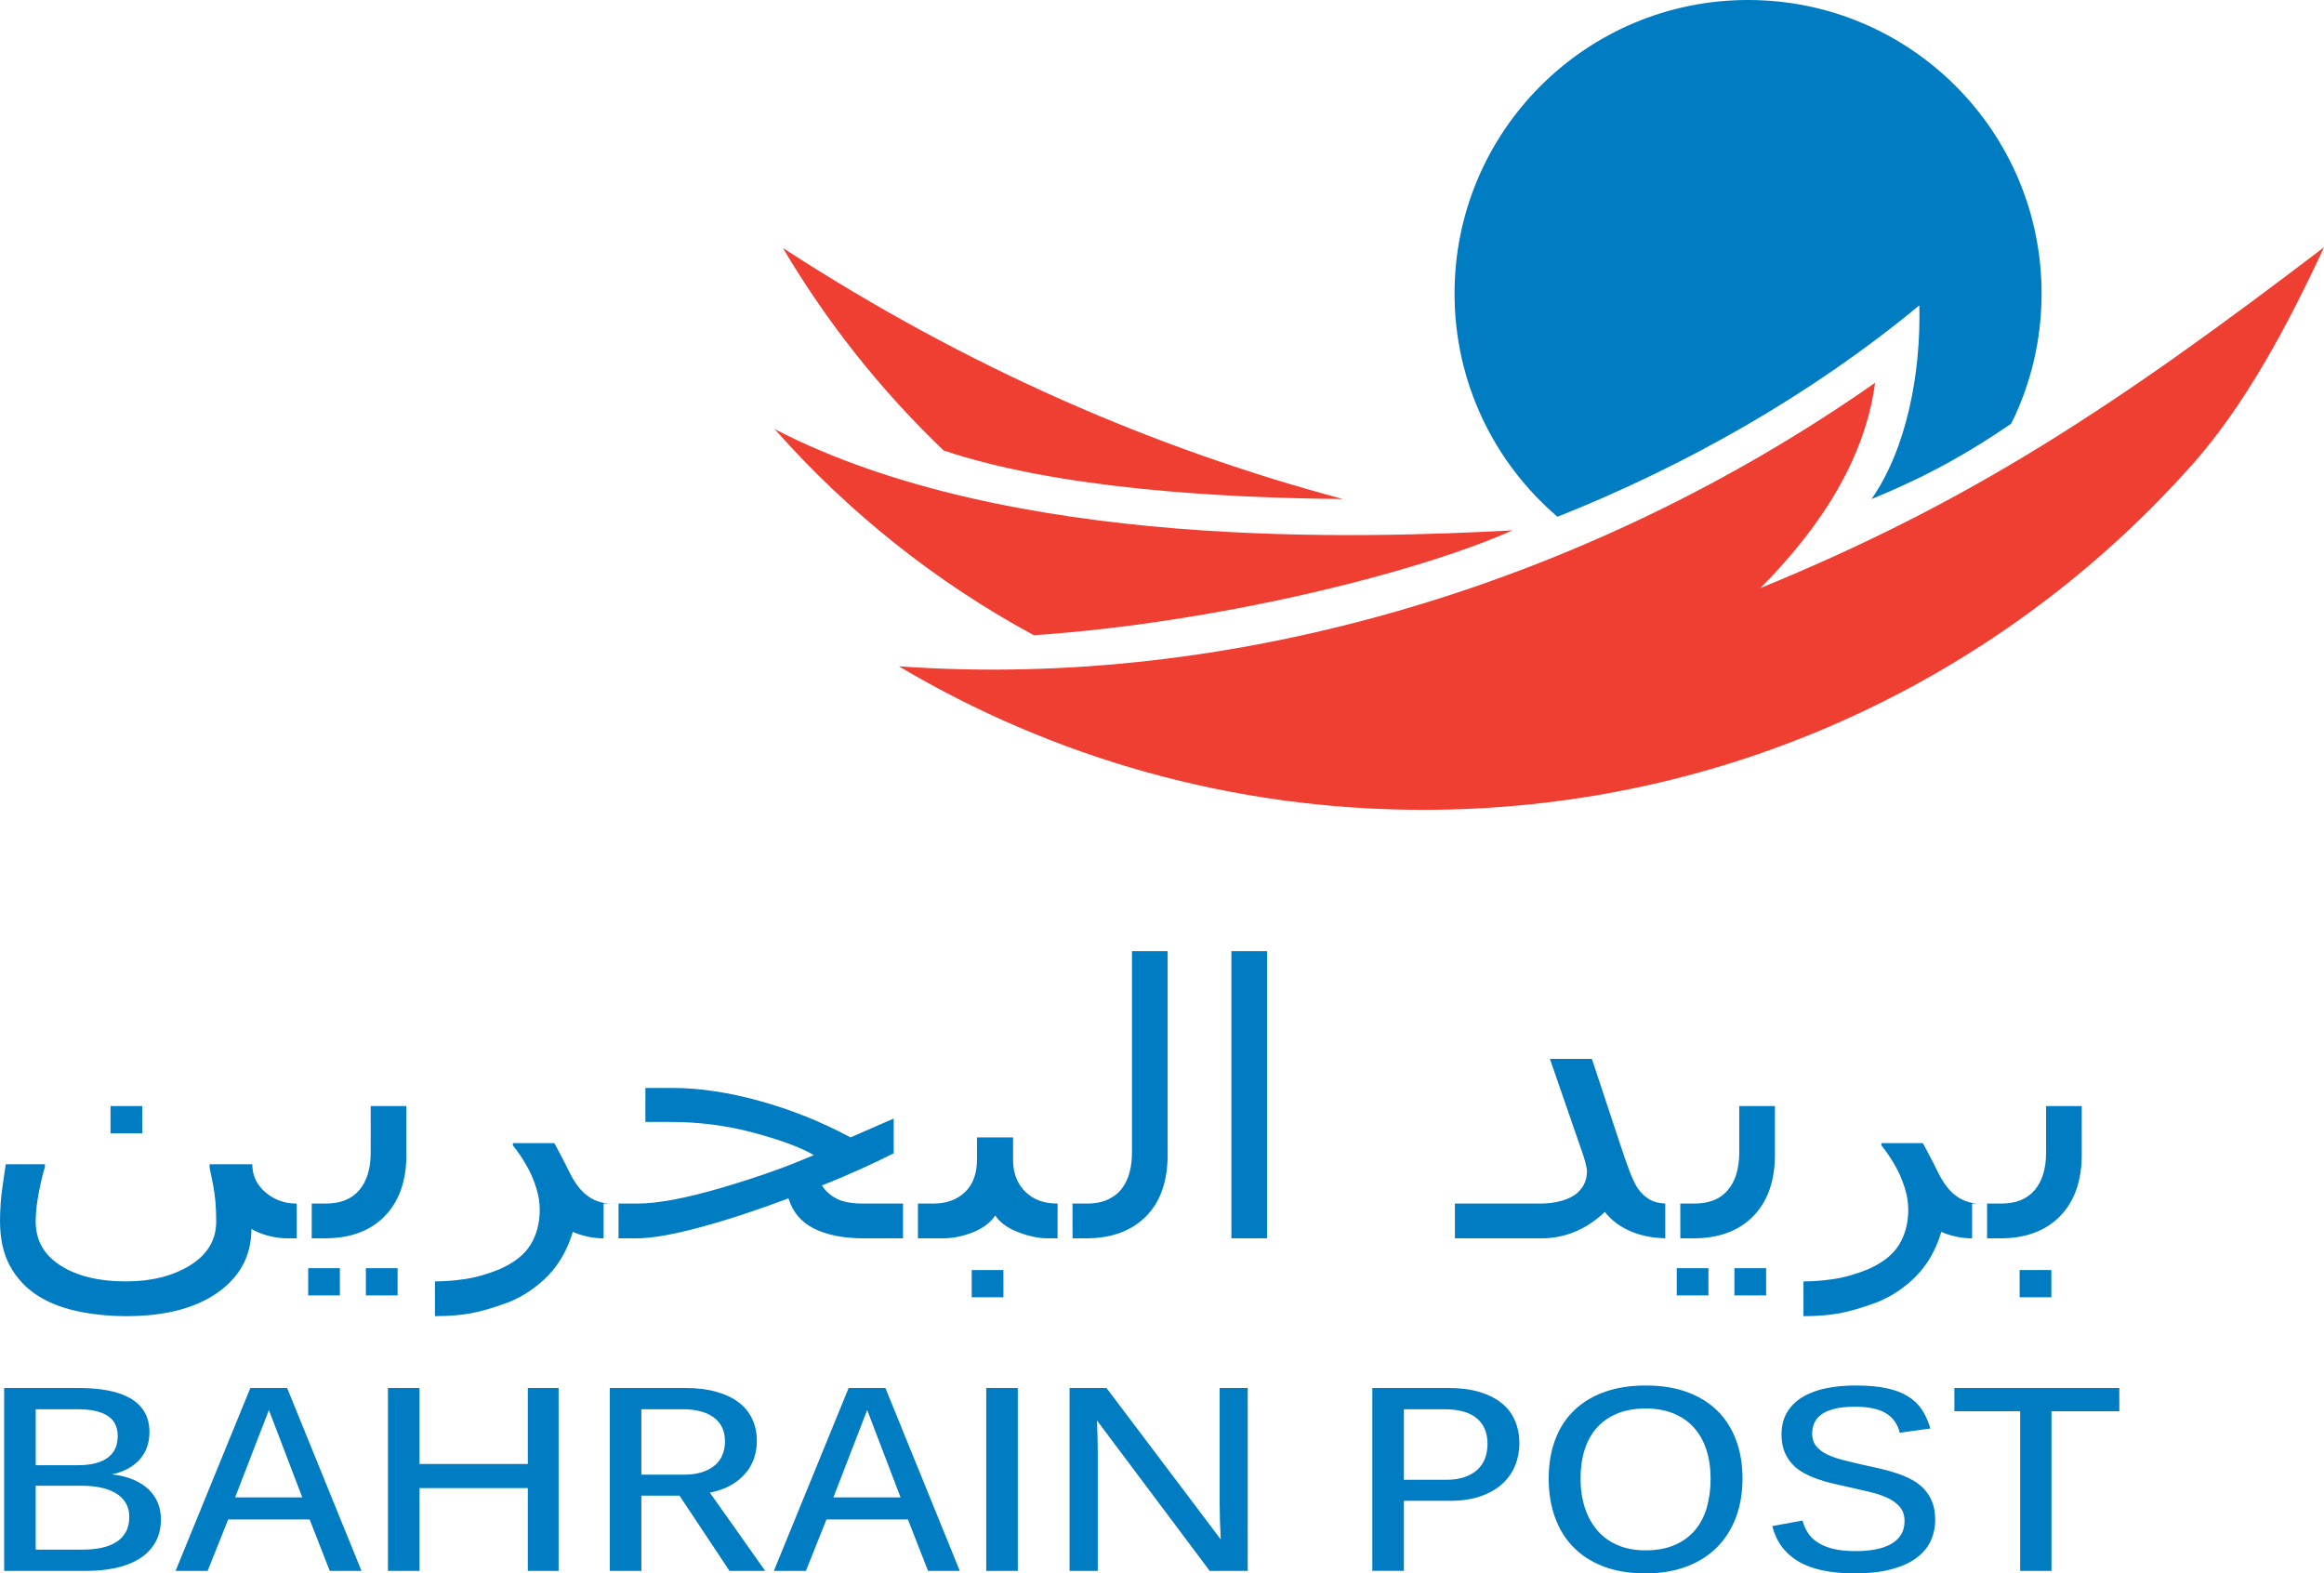<?xml version="1.0" encoding="UTF-8"?>
<svg id="svg866" width="216.558" height="146.605" version="1.1" viewBox="0 0 216.558 146.605" xmlns="http://www.w3.org/2000/svg">
 <path id="path858" d="m87.927 41.973c-5.811-5.557-10.858-11.904-14.975-18.867 17.304 11.247 34.742 18.733 52.178 23.39-11.23-0.092-26.594-0.958-37.203-4.523zm128.631-18.932c-3.391 7.326-7.398 14.781-12.325 20.307-0.947 1.062-1.918 2.104-2.91 3.123-17.421 17.881-41.764 28.987-68.701 28.987-17.849 0-34.556-4.882-48.868-13.375 31.408 2.242 64.382-7.788 90.971-26.413-0.873 6.619-4.597 13.005-10.688 19.125 19.433-7.95 32.866-16.759 52.521-31.755zm-120.221 36.147c-9.147-4.946-17.316-11.468-24.148-19.201 21.964 11.365 54.865 10.167 68.76 9.43-9.231 4.093-27.916 8.643-44.613 9.771z" fill="#ef3f32" fill-rule="evenodd"/>
 <g fill="#007cc2" fill-rule="evenodd">
  <path id="path860" d="m162.89 0c15.105 0 27.352 12.246 27.352 27.352 0 4.354-1.019 8.47-2.829 12.124-3.613 2.462-7.373 4.715-13.015 7.023 3.279-4.714 4.611-11.755 4.453-18.047-9.909 8.197-21.507 14.832-33.72 19.699-5.869-5.017-9.591-12.473-9.591-20.799 0-15.105 12.246-27.352 27.352-27.352z"/>
  <path id="path862" d="m14.993 141.552c0 0.868-0.186 1.608-0.554 2.22s-0.866 1.112-1.494 1.496c-0.632 0.38-1.365 0.66-2.196 0.836-0.836 0.176-1.716 0.264-2.647 0.264h-7.715v-17.04h6.939c1.044 0 1.971 0.08 2.785 0.24 0.819 0.16 1.508 0.408 2.075 0.744 0.568 0.336 1.001 0.764 1.295 1.284 0.299 0.52 0.446 1.14 0.446 1.856 0 0.48-0.074 0.928-0.217 1.348-0.143 0.424-0.364 0.804-0.654 1.144-0.291 0.34-0.658 0.632-1.096 0.88-0.442 0.244-0.953 0.432-1.538 0.556 0.737 0.076 1.386 0.236 1.954 0.468 0.568 0.236 1.044 0.532 1.434 0.896 0.39 0.364 0.685 0.784 0.884 1.256 0.199 0.472 0.299 0.988 0.299 1.552zm-4.024-7.748c0-0.852-0.312-1.48-0.94-1.884-0.624-0.408-1.568-0.612-2.829-0.612h-3.872v5.216h3.898c0.658 0 1.226-0.064 1.698-0.192 0.476-0.128 0.866-0.312 1.17-0.552 0.303-0.24 0.528-0.524 0.667-0.856 0.139-0.332 0.208-0.704 0.208-1.12zm1.079 7.536c0-0.516-0.113-0.956-0.343-1.324-0.23-0.368-0.541-0.668-0.94-0.9-0.398-0.236-0.866-0.408-1.412-0.516-0.546-0.112-1.144-0.164-1.785-0.164h-4.241v5.952h4.418c0.594 0 1.152-0.052 1.676-0.16 0.524-0.104 0.979-0.276 1.369-0.516 0.39-0.236 0.698-0.548 0.918-0.936 0.225-0.388 0.338-0.864 0.338-1.436zm14.707-12.012 6.931 17.04h-2.958l-1.876-4.792h-7.589l-1.915 4.792h-2.985l6.965-17.04zm-1.698 2.052-3.149 8.144h6.26zm11.094 14.988v-17.04h2.941v7.08h10.093v-7.08h2.868v17.04h-2.868v-7.712h-10.093v7.712zm31.405-12.06c0-0.976-0.346-1.72-1.04-2.232-0.693-0.512-1.663-0.768-2.906-0.768h-3.847v6.096h3.951c0.667 0 1.243-0.08 1.728-0.24 0.489-0.16 0.888-0.38 1.2-0.656 0.316-0.28 0.546-0.604 0.693-0.98 0.147-0.376 0.221-0.78 0.221-1.22zm2.972-0.024c0 0.548-0.086 1.08-0.26 1.588-0.173 0.512-0.442 0.984-0.802 1.408-0.359 0.424-0.814 0.796-1.364 1.108-0.55 0.312-1.2 0.544-1.954 0.692l5.155 7.288h-3.327l-4.657-7.008h-3.556v7.008h-2.941v-17.04h7.043c1.083 0 2.036 0.116 2.868 0.348 0.827 0.228 1.525 0.556 2.088 0.984 0.563 0.424 0.988 0.944 1.273 1.556 0.29 0.616 0.433 1.304 0.433 2.068zm11.977-4.956 6.931 17.04h-2.958l-1.876-4.792h-7.589l-1.915 4.792h-2.985l6.966-17.04zm-1.698 2.052-3.149 8.144h6.26zm14.035 14.988h-2.941v-17.04h2.941zm17.882 0-10.505-14.016c0.048 1.124 0.074 2.156 0.074 3.096v10.92h-2.625v-17.04h3.439l10.648 14.112c-0.069-1.268-0.104-2.376-0.104-3.332v-10.78h2.617v17.04zm28.858-11.872c0 0.72-0.134 1.404-0.394 2.052-0.264 0.648-0.658 1.216-1.191 1.704-0.533 0.488-1.209 0.876-2.019 1.16-0.814 0.288-1.767 0.428-2.868 0.428h-4.293v6.528h-2.941v-17.04h7.069c1.122 0 2.101 0.124 2.928 0.376 0.832 0.248 1.52 0.6 2.071 1.048 0.55 0.448 0.962 0.992 1.23 1.628 0.273 0.64 0.407 1.344 0.407 2.116zm-2.971 0.024c0-1.016-0.334-1.804-1.001-2.368-0.672-0.56-1.677-0.844-3.019-0.844h-3.773v6.576h3.898c0.676 0 1.261-0.084 1.75-0.252 0.489-0.168 0.897-0.4 1.213-0.696 0.316-0.3 0.55-0.652 0.706-1.064 0.152-0.408 0.225-0.86 0.225-1.352zm23.76 3.248c0 1.336-0.208 2.544-0.615 3.632-0.411 1.084-1.005 2.016-1.776 2.788-0.775 0.772-1.724 1.368-2.846 1.788-1.118 0.416-2.387 0.628-3.799 0.628-1.499 0-2.811-0.22-3.942-0.656-1.131-0.44-2.071-1.052-2.824-1.836-0.754-0.784-1.317-1.716-1.694-2.796-0.377-1.076-0.563-2.26-0.563-3.548 0-1.328 0.199-2.528 0.598-3.6 0.394-1.068 0.979-1.98 1.75-2.728 0.771-0.752 1.715-1.332 2.842-1.736 1.126-0.408 2.413-0.608 3.86-0.608s2.729 0.204 3.851 0.612c1.122 0.412 2.062 0.996 2.824 1.748 0.758 0.752 1.339 1.664 1.737 2.732 0.398 1.064 0.598 2.256 0.598 3.58zm-2.972 0c0-0.988-0.13-1.88-0.394-2.684-0.26-0.808-0.646-1.492-1.153-2.056-0.506-0.568-1.139-1.008-1.893-1.32-0.754-0.312-1.62-0.468-2.599-0.468-1.018 0-1.902 0.156-2.66 0.468-0.758 0.312-1.391 0.752-1.897 1.32-0.507 0.564-0.888 1.248-1.143 2.056-0.251 0.804-0.381 1.696-0.381 2.684 0 0.976 0.134 1.872 0.394 2.692 0.264 0.82 0.65 1.528 1.157 2.124 0.507 0.592 1.139 1.052 1.889 1.38 0.754 0.328 1.625 0.492 2.616 0.492 1.057 0 1.967-0.168 2.733-0.504 0.766-0.332 1.395-0.8 1.893-1.392 0.494-0.596 0.858-1.3 1.092-2.116 0.23-0.816 0.346-1.708 0.346-2.676zm20.927 3.84c0 0.728-0.147 1.4-0.437 2.012-0.291 0.612-0.746 1.14-1.36 1.58-0.611 0.444-1.391 0.788-2.335 1.032-0.94 0.248-2.062 0.372-3.357 0.372-2.274 0-4.037-0.38-5.285-1.132-1.248-0.756-2.049-1.848-2.404-3.276l2.816-0.516c0.113 0.424 0.282 0.808 0.511 1.156 0.225 0.348 0.537 0.648 0.931 0.9 0.394 0.256 0.879 0.452 1.451 0.588 0.576 0.136 1.265 0.204 2.071 0.204 0.684 0 1.308-0.056 1.867-0.164 0.554-0.108 1.035-0.276 1.434-0.504 0.394-0.228 0.702-0.516 0.918-0.868 0.216-0.352 0.325-0.772 0.325-1.264 0-0.548-0.152-0.992-0.451-1.336-0.303-0.344-0.698-0.628-1.196-0.852-0.494-0.22-1.057-0.404-1.685-0.548-0.632-0.144-1.274-0.292-1.923-0.44-0.498-0.108-1.001-0.224-1.499-0.34-0.498-0.116-0.979-0.26-1.438-0.428-0.463-0.168-0.892-0.364-1.291-0.592-0.394-0.228-0.741-0.504-1.031-0.832-0.295-0.328-0.524-0.712-0.693-1.148-0.169-0.436-0.256-0.948-0.256-1.536 0-0.812 0.173-1.508 0.52-2.084 0.347-0.58 0.832-1.056 1.447-1.424 0.619-0.372 1.347-0.644 2.192-0.816 0.841-0.172 1.754-0.256 2.733-0.256 1.126 0 2.088 0.084 2.881 0.252 0.797 0.168 1.464 0.42 2.006 0.756 0.541 0.336 0.979 0.752 1.308 1.252 0.329 0.5 0.589 1.084 0.784 1.748l-2.854 0.396c-0.1-0.404-0.256-0.76-0.468-1.06-0.212-0.3-0.485-0.552-0.819-0.756-0.334-0.204-0.741-0.356-1.217-0.456-0.481-0.104-1.04-0.152-1.685-0.152-0.75 0-1.382 0.064-1.889 0.192-0.507 0.128-0.918 0.308-1.226 0.532-0.308 0.228-0.529 0.492-0.658 0.792-0.13 0.3-0.199 0.624-0.199 0.968 0 0.476 0.126 0.868 0.368 1.176 0.247 0.308 0.581 0.568 1.005 0.776 0.425 0.204 0.918 0.38 1.486 0.524 0.563 0.148 1.174 0.292 1.824 0.44 0.541 0.12 1.087 0.24 1.637 0.364 0.55 0.124 1.074 0.272 1.577 0.44 0.498 0.168 0.966 0.368 1.399 0.604 0.437 0.232 0.814 0.524 1.139 0.868 0.321 0.344 0.572 0.748 0.754 1.212 0.182 0.464 0.273 1.012 0.273 1.644zm17.158-12.28v2.168h-6.32v14.872h-2.92v-14.872h-6.129v-2.168z"/>
  <path id="path864" d="m29.047 115.382h-2.345c-0.499 0-1.046-0.076-1.648-0.223-0.602-0.152-1.149-0.37-1.627-0.651 0 2.464-1.04 4.436-3.125 5.914-2.079 1.473-4.923 2.212-8.527 2.212-1.655 0-3.214-0.164-4.677-0.487-1.463-0.329-2.708-0.833-3.733-1.52-1.053-0.71-1.881-1.625-2.475-2.746-0.595-1.121-0.889-2.488-0.889-4.101 0-1.144 0.082-2.235 0.239-3.274 0.157-1.039 0.253-1.713 0.294-2.024h3.652v0.276c-0.144 0.41-0.329 1.144-0.54 2.2-0.212 1.056-0.321 2.007-0.321 2.852 0 1.76 0.773 3.127 2.325 4.113 1.545 0.98 3.562 1.473 6.045 1.473 2.421 0 4.431-0.505 6.038-1.508 1.607-1.003 2.414-2.364 2.414-4.078 0-1.302-0.096-2.417-0.28-3.35-0.185-0.927-0.294-1.484-0.335-1.666v-0.311h3.979c0 1.044 0.404 1.913 1.224 2.611 0.814 0.698 1.771 1.05 2.872 1.05h1.443zm-15.795-9.787h-2.954v-2.534h2.954zm24.616 2.001c0 2.441-0.677 4.348-2.024 5.727-1.347 1.373-3.207 2.059-5.566 2.059h-2.626v-3.239h2.728c1.361 0 2.393-0.417 3.104-1.256 0.704-0.833 1.06-2.001 1.06-3.503v-4.324h3.323zm-6.195 13.102h-2.954v-2.535h2.954zm5.375 0h-2.954v-2.535h2.954zm20.589-5.316h-1.518c-0.417 0-0.875-0.053-1.381-0.164-0.506-0.105-0.957-0.252-1.361-0.44-0.492 1.643-1.265 3.004-2.311 4.084-1.053 1.08-2.27 1.901-3.658 2.47-1.395 0.516-2.578 0.863-3.549 1.039-0.978 0.176-2.086 0.264-3.33 0.264v-3.239c0.869 0 1.798-0.071 2.79-0.217 0.985-0.141 2.051-0.44 3.186-0.898 1.388-0.604 2.366-1.373 2.934-2.306 0.568-0.927 0.855-2.019 0.855-3.262 0-0.675-0.109-1.344-0.321-2.012-0.212-0.669-0.451-1.256-0.718-1.754-0.267-0.504-0.533-0.945-0.8-1.332-0.267-0.381-0.492-0.681-0.663-0.897v-0.205h3.856c0.082 0.123 0.28 0.499 0.602 1.115 0.328 0.622 0.609 1.173 0.848 1.666 0.506 1.009 1.08 1.737 1.723 2.183 0.635 0.446 1.367 0.669 2.195 0.669h0.622zm15.836-3.726c-2.933 1.109-5.675 2.006-8.212 2.693-2.544 0.687-4.52 1.033-5.935 1.033h-3.084v-3.239h3.173c1.86 0 4.465-0.487 7.816-1.467 3.343-0.98 6.208-2.001 8.595-3.051-1.169-0.693-3.015-1.385-5.532-2.065-2.523-0.681-5.122-1.021-7.802-1.021h-2.352v-3.168h2.543c2.462 0 5.149 0.399 8.075 1.203 2.927 0.804 5.757 1.936 8.499 3.403l4.021-1.754v3.239c-0.909 0.458-1.935 0.951-3.084 1.467-1.149 0.522-2.345 1.033-3.603 1.525 0.308 0.499 0.752 0.904 1.34 1.221 0.588 0.311 1.415 0.469 2.482 0.469h5.122v3.239h-5.046c-1.874 0-3.412-0.299-4.622-0.904-1.21-0.598-2.003-1.543-2.394-2.822zm26.469 3.726h-2.332c-0.828 0-1.737-0.188-2.722-0.569-0.992-0.381-1.71-0.898-2.147-1.555-0.465 0.681-1.169 1.203-2.106 1.572-0.936 0.37-1.853 0.552-2.735 0.552h-3.754v-3.239h2.844c1.203 0 2.175-0.352 2.926-1.062 0.745-0.71 1.121-1.719 1.121-3.022v-2.077h3.364v2.077c0 1.232 0.376 2.224 1.128 2.969 0.752 0.745 1.744 1.115 2.967 1.115h1.443zm-6.441 5.492h-2.954v-2.535h2.954zm15.303-13.283c0 2.488-0.677 4.412-2.031 5.761-1.361 1.355-3.214 2.03-5.559 2.03h-2.667v-3.239h2.762c0.793 0 1.463-0.141 2.024-0.423 0.561-0.281 0.992-0.645 1.286-1.091 0.294-0.411 0.513-0.892 0.649-1.443 0.144-0.552 0.212-1.15 0.212-1.807v-18.752h3.323zm9.265 7.792h-3.323v-26.755h3.323zm38.51 0h-1.101c-1.333 0-2.502-0.217-3.508-0.645s-1.812-1.033-2.427-1.813c-0.855 0.816-1.785 1.426-2.783 1.843-0.991 0.411-2.038 0.616-3.139 0.616h-5.381-2.667v-3.239h7.877c0.8 0 1.511-0.094 2.127-0.276 0.615-0.182 1.094-0.434 1.442-0.751 0.322-0.311 0.547-0.628 0.67-0.962 0.13-0.329 0.191-0.681 0.191-1.045 0-0.117-0.027-0.299-0.089-0.551-0.061-0.252-0.137-0.534-0.232-0.839l-3.132-9.059h3.911l2.715 8.196c0.212 0.651 0.458 1.355 0.739 2.112 0.28 0.757 0.54 1.32 0.779 1.696 0.308 0.458 0.683 0.821 1.121 1.085 0.444 0.264 1.012 0.393 1.702 0.393h1.183zm8.814-7.786c0 2.441-0.677 4.348-2.024 5.727-1.347 1.373-3.207 2.059-5.566 2.059h-2.626v-3.239h2.728c1.361 0 2.393-0.417 3.104-1.256 0.704-0.833 1.06-2.001 1.06-3.503v-4.324h3.323zm-6.195 13.102h-2.954v-2.535h2.954zm5.374 0h-2.954v-2.535h2.954zm20.589-5.316h-1.518c-0.417 0-0.875-0.053-1.381-0.164-0.506-0.105-0.957-0.252-1.361-0.44-0.492 1.643-1.265 3.004-2.311 4.084-1.053 1.08-2.27 1.901-3.658 2.47-1.395 0.516-2.578 0.863-3.549 1.039-0.978 0.176-2.085 0.264-3.33 0.264v-3.239c0.869 0 1.799-0.071 2.79-0.217 0.985-0.141 2.051-0.44 3.186-0.898 1.388-0.604 2.366-1.373 2.934-2.306 0.567-0.927 0.855-2.019 0.855-3.262 0-0.675-0.109-1.344-0.322-2.012-0.212-0.669-0.451-1.256-0.718-1.754-0.267-0.504-0.533-0.945-0.8-1.332-0.267-0.381-0.492-0.681-0.663-0.897v-0.205h3.856c0.082 0.123 0.28 0.499 0.602 1.115 0.328 0.622 0.609 1.173 0.848 1.666 0.506 1.009 1.08 1.737 1.723 2.183 0.636 0.446 1.367 0.669 2.195 0.669h0.622zm8.821-7.786c0 2.441-0.677 4.348-2.024 5.727-1.347 1.373-3.207 2.059-5.566 2.059h-2.625v-3.239h2.728c1.361 0 2.394-0.417 3.105-1.256 0.704-0.833 1.06-2.001 1.06-3.503v-4.324h3.323zm-2.831 13.278h-2.954v-2.535h2.954z"/>
 </g>
</svg>
